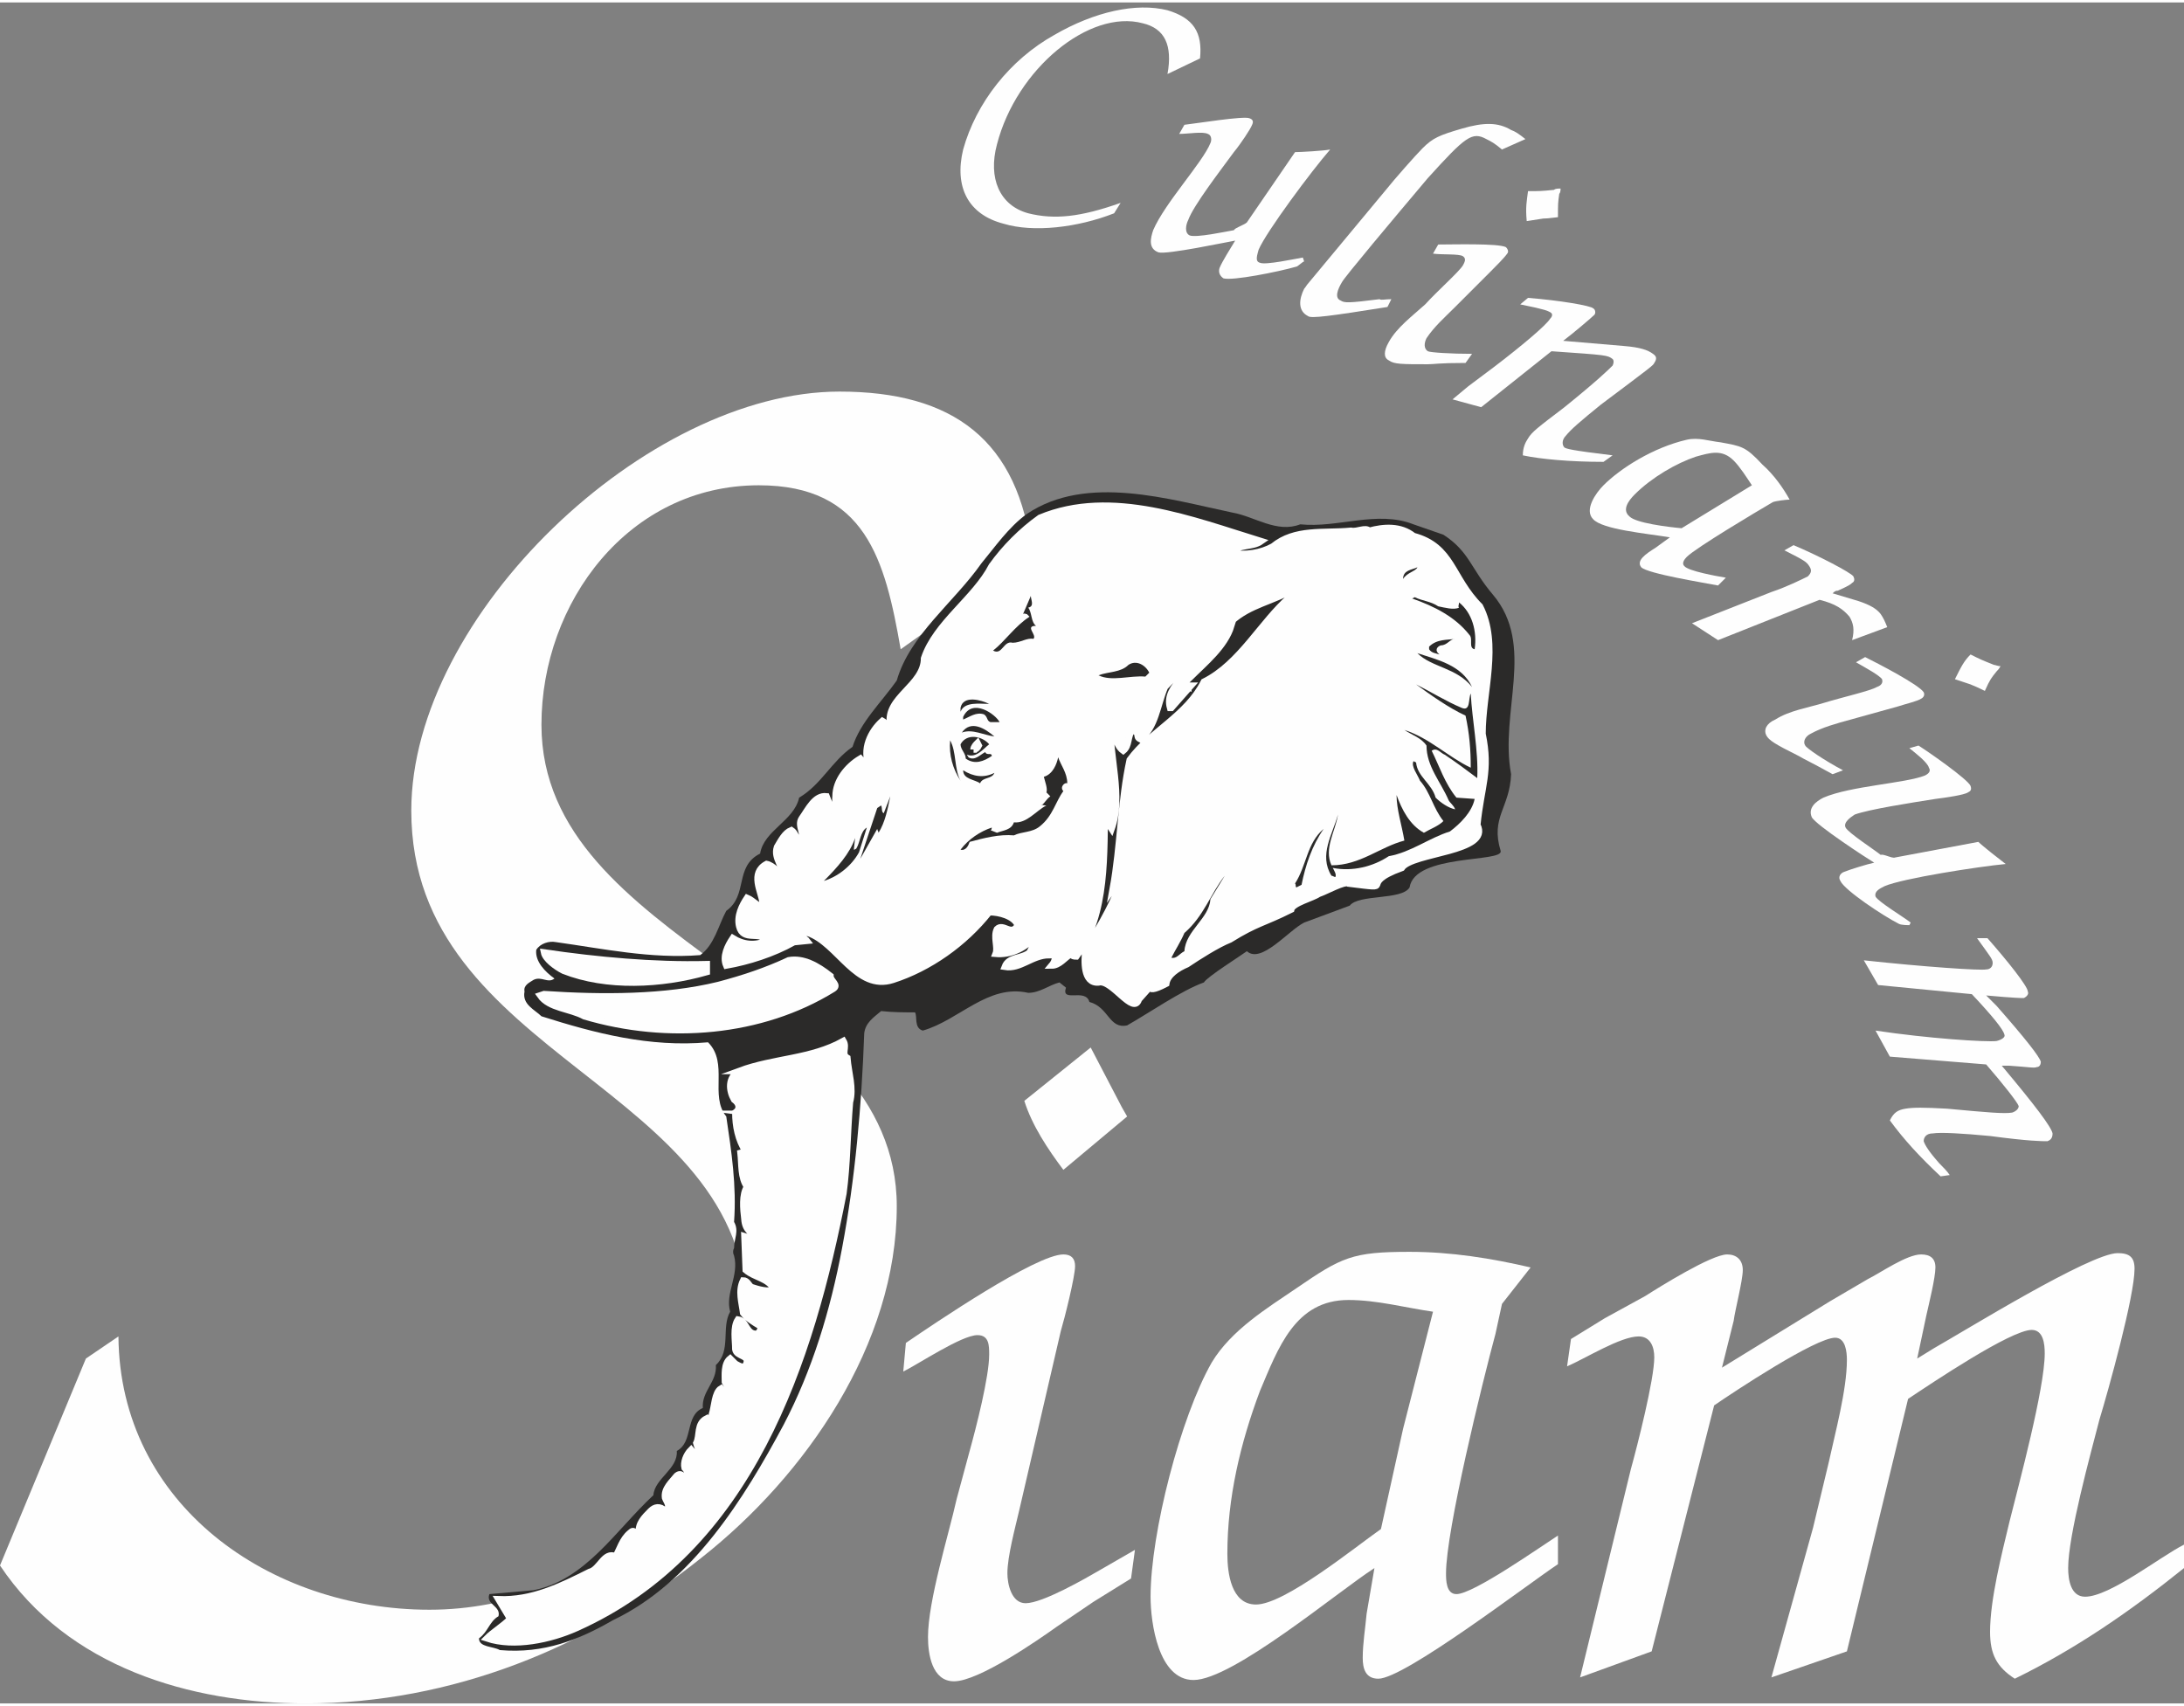 <?xml version="1.0" encoding="UTF-8"?> <!-- Creator: CorelDRAW 2019 (64-Bit) --> <svg xmlns="http://www.w3.org/2000/svg" xmlns:xlink="http://www.w3.org/1999/xlink" xml:space="preserve" width="297px" height="232px" style="shape-rendering:geometricPrecision; text-rendering:geometricPrecision; image-rendering:optimizeQuality; fill-rule:evenodd; clip-rule:evenodd" viewBox="0 0 16.78 13.07"><rect x="0" y="0" width="16.78" height="13.07" fill="#808080" stroke="none"/> <defs> <style type="text/css"> <![CDATA[ .str0 {stroke:#FEFEFE;stroke-width:0.05;stroke-miterlimit:22.926} .fil2 {fill:#FEFEFE} .fil0 {fill:#FEFEFE} .fil3 {fill:#2B2A29} .fil1 {fill:#2B2A29} .fil4 {fill:#FEFEFE;fill-rule:nonzero} ]]> </style> </defs> <g id="Ebene_x0020_1">  <g id="_2020450030352"> <path class="fil0" d="M7.93 4.25c-0.1,-0.89 -0.61,-1.26 -1.48,-1.26 -1.48,0 -3.29,1.72 -3.29,3.22 0,1.92 2.58,2.1 2.58,3.88 0,1.29 -1.2,2.26 -2.44,2.26 -1.23,0 -2.38,-0.81 -2.39,-2.1l-0.25 0.17 -0.66 1.59c0.52,0.78 1.46,1.06 2.35,1.06 1.12,0 2.18,-0.43 3.04,-1.12 0.8,-0.63 1.5,-1.64 1.5,-2.7 0,-1.69 -2.73,-2.01 -2.73,-3.7 0,-0.94 0.67,-1.84 1.67,-1.84 0.82,0 0.97,0.57 1.09,1.26l1.01 -0.72z"></path> <path class="fil1" d="M11.09 4.09c0.2,0.13 0.21,0.26 0.38,0.46 0.33,0.39 0.05,0.9 0.14,1.38 -0.01,0.26 -0.16,0.33 -0.08,0.59 0.02,0.09 -0.66,0.02 -0.7,0.28 -0.06,0.1 -0.39,0.05 -0.46,0.14l-0.35 0.13c-0.12,0.06 -0.33,0.32 -0.44,0.22 -0.04,0.03 -0.31,0.2 -0.33,0.24 -0.17,0.06 -0.43,0.24 -0.59,0.33 -0.14,0.03 -0.14,-0.14 -0.29,-0.18 -0.03,-0.11 -0.22,0.01 -0.18,-0.11l-0.05 -0.04c-0.08,0.02 -0.15,0.08 -0.24,0.08 -0.31,-0.07 -0.53,0.21 -0.81,0.29 -0.07,-0.02 -0.04,-0.11 -0.06,-0.14 -0.08,0 -0.17,0 -0.26,-0.01 -0.06,0.05 -0.12,0.09 -0.13,0.17 -0.02,0.56 -0.07,1.12 -0.17,1.65 -0.09,0.48 -0.23,0.94 -0.45,1.36 -0.3,0.56 -0.7,1.21 -1.31,1.5 -0.26,0.15 -0.53,0.26 -0.87,0.23 -0.05,-0.03 -0.16,-0.02 -0.16,-0.09 0.07,-0.05 0.08,-0.13 0.15,-0.17 0.02,-0.08 -0.1,-0.09 -0.07,-0.17l0.34 -0.03c0.4,-0.08 0.63,-0.46 0.92,-0.73 0.01,-0.13 0.19,-0.2 0.18,-0.34 0.13,-0.07 0.06,-0.27 0.2,-0.33 -0.01,-0.13 0.11,-0.2 0.1,-0.33 0.12,-0.11 0.04,-0.29 0.11,-0.41 -0.04,-0.14 0.07,-0.28 0.03,-0.43 -0.01,-0.02 -0.01,-0.04 0,-0.06 0,-0.07 0.04,-0.13 0,-0.2 0.02,-0.28 -0.02,-0.54 -0.06,-0.81 -0.13,-0.16 0.02,-0.41 -0.14,-0.57 -0.45,0.04 -0.87,-0.07 -1.28,-0.2 -0.05,-0.05 -0.15,-0.09 -0.13,-0.19 -0.01,-0.05 0.04,-0.07 0.07,-0.09 0.06,-0.03 0.11,0.03 0.16,-0.01 -0.07,-0.05 -0.15,-0.13 -0.14,-0.22 0.03,-0.05 0.1,-0.07 0.15,-0.06 0.36,0.05 0.73,0.13 1.11,0.1 0.11,-0.08 0.14,-0.23 0.2,-0.34 0.17,-0.12 0.06,-0.34 0.26,-0.44 0.03,-0.18 0.26,-0.25 0.3,-0.43 0.17,-0.1 0.25,-0.28 0.41,-0.39 0.06,-0.19 0.22,-0.34 0.34,-0.51 0.1,-0.35 0.44,-0.6 0.65,-0.9 0.1,-0.12 0.21,-0.28 0.35,-0.38 0.46,-0.31 1.1,-0.11 1.58,-0.01 0.17,0.03 0.34,0.16 0.52,0.09 0.29,0.03 0.59,-0.11 0.87,0l0.23 0.08z"></path> <path class="fil0" d="M8.72 11.89l-0.26 0.15c-0.12,0.07 -0.45,0.26 -0.58,0.26 -0.11,0 -0.14,-0.15 -0.14,-0.23 0,-0.13 0.06,-0.35 0.09,-0.48l0.32 -1.38c0.03,-0.1 0.11,-0.42 0.11,-0.5 0,-0.06 -0.03,-0.09 -0.09,-0.09 -0.21,0 -0.99,0.53 -1.21,0.68l-0.02 0.22c0.12,-0.06 0.45,-0.28 0.57,-0.28 0.09,0 0.09,0.08 0.09,0.15 0,0.17 -0.1,0.56 -0.15,0.74l-0.1 0.37c-0.06,0.27 -0.22,0.78 -0.22,1.06 0,0.13 0.03,0.34 0.2,0.34 0.19,0 0.65,-0.32 0.79,-0.42l0.28 -0.19 0.29 -0.18 0.03 -0.22zm-0.85 -3.45c0.06,0.19 0.18,0.37 0.3,0.53l0.49 -0.41 -0.04 -0.07 -0.24 -0.46 -0.51 0.41z"></path> <path class="fil0" d="M10.61 11.73c-0.2,0.14 -0.74,0.58 -0.96,0.58 -0.19,0 -0.22,-0.24 -0.22,-0.39 0,-0.43 0.1,-0.85 0.25,-1.25 0.14,-0.33 0.27,-0.7 0.68,-0.7 0.22,0 0.44,0.06 0.65,0.09l-0.23 0.9 -0.17 0.77zm0.93 -1.73l0.22 -0.28c-0.3,-0.07 -0.61,-0.12 -0.93,-0.12 -0.44,0 -0.52,0.04 -0.87,0.28 -0.22,0.15 -0.5,0.32 -0.65,0.57 -0.24,0.42 -0.47,1.31 -0.47,1.8 0,0.2 0.06,0.64 0.33,0.64 0.3,0 1.11,-0.68 1.39,-0.86l-0.06 0.35c-0.01,0.11 -0.03,0.23 -0.03,0.34 0,0.08 0.02,0.16 0.12,0.16 0.2,0 1.14,-0.72 1.38,-0.88l0 -0.22c-0.14,0.09 -0.65,0.45 -0.78,0.45 -0.08,0 -0.08,-0.11 -0.08,-0.16 0,-0.33 0.28,-1.47 0.38,-1.84l0.05 -0.23z"></path> <path class="fil0" d="M12.14 12.87l0.55 -0.2 0.48 -1.89c0.16,-0.11 0.78,-0.52 0.93,-0.52 0.08,0 0.09,0.11 0.09,0.17 0,0.23 -0.09,0.56 -0.14,0.79l-0.12 0.5 -0.32 1.15 0.58 -0.2 0.47 -1.94c0.18,-0.12 0.79,-0.53 0.95,-0.53 0.09,0 0.1,0.11 0.1,0.18 0,0.27 -0.2,1.01 -0.27,1.29 -0.06,0.25 -0.15,0.6 -0.15,0.85 0,0.17 0.05,0.27 0.19,0.36 0.47,-0.23 0.89,-0.52 1.3,-0.85l0 -0.18c-0.18,0.09 -0.57,0.4 -0.76,0.4 -0.11,0 -0.13,-0.13 -0.13,-0.22 0,-0.25 0.17,-0.87 0.24,-1.14 0.07,-0.23 0.27,-0.95 0.27,-1.16 0,-0.09 -0.04,-0.12 -0.13,-0.12 -0.21,0 -1.18,0.6 -1.41,0.73l-0.13 0.08 0.07 -0.33c0.02,-0.09 0.07,-0.29 0.07,-0.37 0,-0.07 -0.04,-0.1 -0.11,-0.1 -0.11,0 -0.31,0.14 -0.41,0.19l-0.29 0.17 -0.83 0.51 0.09 -0.36c0.01,-0.08 0.07,-0.31 0.07,-0.39 0,-0.08 -0.05,-0.12 -0.12,-0.12 -0.12,0 -0.52,0.25 -0.63,0.32l-0.31 0.17 -0.26 0.16 -0.03 0.21c0.14,-0.06 0.41,-0.23 0.55,-0.23 0.09,0 0.12,0.08 0.12,0.16 0,0.17 -0.13,0.68 -0.18,0.86l-0.39 1.6z"></path> <path class="fil2 str0" d="M7.62 4.33c-0.13,0.25 -0.43,0.44 -0.52,0.71 0,0.21 -0.3,0.3 -0.26,0.51 -0.03,0.02 -0.04,-0.02 -0.06,-0.03 -0.09,0.08 -0.16,0.22 -0.1,0.35l-0.02 0 -0.05 -0.06c-0.1,0.06 -0.19,0.17 -0.19,0.29 -0.01,0.09 0.04,0.15 0.1,0.22l-0.01 0.01c-0.08,-0.05 -0.13,-0.15 -0.16,-0.23 -0.09,-0.01 -0.14,0.1 -0.19,0.17 -0.04,0.06 0.04,0.13 -0.02,0.17 -0.03,-0.03 -0.03,-0.06 -0.06,-0.08 -0.05,0.02 -0.08,0.08 -0.11,0.13 -0.03,0.09 0.06,0.16 0.05,0.24 -0.03,-0.04 -0.08,-0.1 -0.13,-0.11 -0.13,0.07 -0.04,0.21 -0.03,0.3 0.01,0.01 0.03,0.02 0.02,0.03 -0.05,0.01 -0.09,-0.05 -0.14,-0.07 -0.04,0.06 -0.08,0.14 -0.06,0.22 0.03,0.12 0.16,0.03 0.21,0.11 -0.09,0.04 -0.18,0.03 -0.26,-0.02 -0.04,0.06 -0.08,0.14 -0.05,0.21 0.17,-0.03 0.36,-0.09 0.52,-0.18l0.1 -0.01c-0.03,-0.04 -0.09,0 -0.12,-0.04 0.02,-0.04 0.09,-0.02 0.13,-0.02 0.23,0.08 0.37,0.45 0.65,0.36 0.28,-0.09 0.55,-0.28 0.74,-0.52 0.08,0 0.19,0.03 0.22,0.1 -0.05,0.09 -0.11,-0.02 -0.16,0.03 -0.03,0.06 0.01,0.14 -0.01,0.19 0.11,0.01 0.22,-0.04 0.29,-0.12 0.02,0.03 -0.01,0.07 -0.03,0.11 -0.06,0.05 -0.16,0.03 -0.19,0.11 0.12,0.02 0.21,-0.09 0.34,-0.09 0.01,-0.06 0.01,-0.11 0.03,-0.15 0,0.06 0.05,0.16 -0.01,0.23 0.06,0 0.1,-0.06 0.15,-0.09 0.01,0.02 0.02,0.02 0.04,0.02 0.24,-0.33 0.21,-0.79 0.22,-1.19 0.03,0.07 0.01,0.15 0.05,0.21 0.09,-0.25 -0.02,-0.56 -0.01,-0.83 0.04,0.07 0.03,0.18 0.1,0.23 0.05,-0.04 0.03,-0.11 0.07,-0.16 0.02,0 0.03,0.02 0.04,0.03 0,0.02 0,0.03 0.02,0.04 0.12,-0.09 0.13,-0.26 0.19,-0.4l0.26 -0.27c-0.02,0.16 -0.27,0.25 -0.22,0.43l0.01 0 0.15 -0.17c-0.01,0 -0.02,0 -0.02,0.01 -0.05,-0.02 -0.01,-0.05 0.01,-0.07 0.12,-0.12 0.27,-0.24 0.32,-0.4 -0.01,0.01 -0.02,0.03 -0.04,0.03l-0.01 -0.01c0.13,-0.16 0.31,-0.19 0.47,-0.27l0.03 0.03c-0.22,0.19 -0.38,0.51 -0.66,0.65 -0.13,0.26 -0.41,0.38 -0.57,0.6 -0.07,0.32 -0.07,0.66 -0.13,0.99l0.09 -0.13c-0.06,0.2 -0.18,0.41 -0.3,0.6 -0.01,0.08 -0.02,0.26 0.1,0.25 0.1,-0.03 0.27,0.26 0.31,0.13 0.16,-0.18 0,-0.01 0.21,-0.12 0.01,-0.07 0.09,-0.12 0.16,-0.15 0.09,-0.06 0.23,-0.15 0.33,-0.19 0.21,-0.13 0.25,-0.12 0.47,-0.23 0.01,-0.05 0.17,-0.09 0.21,-0.12 0.06,-0.02 0.2,-0.1 0.23,-0.08 0.4,0.05 0.05,0.01 0.41,-0.12 0.08,-0.12 0.69,-0.12 0.58,-0.33 0.03,-0.3 0.1,-0.41 0.04,-0.7 0,-0.32 0.13,-0.69 -0.02,-0.98 -0.22,-0.22 -0.21,-0.46 -0.51,-0.54 -0.1,-0.08 -0.23,-0.07 -0.34,-0.04 -0.03,-0.03 -0.09,0.01 -0.14,0 -0.21,0.02 -0.43,-0.02 -0.6,0.12 -0.09,0.05 -0.21,0.07 -0.32,0.05 0.05,-0.07 0.16,-0.04 0.23,-0.09 -0.52,-0.16 -1.15,-0.41 -1.7,-0.18 -0.14,0.1 -0.27,0.23 -0.37,0.37z"></path> <path class="fil1" d="M7.86 4.7c0.01,-0.01 0.02,0 0.03,0l0.02 0.02c-0.11,0.07 -0.19,0.19 -0.28,0.26 0.07,0.04 0.08,-0.08 0.15,-0.06 0.06,0 0.11,-0.04 0.16,-0.03 0.03,-0.03 -0.07,-0.1 0.02,-0.1 -0.04,-0.03 -0.03,-0.1 -0.06,-0.14 0.05,-0.01 0.02,-0.06 0.02,-0.09l-0.06 0.14z"></path> <path class="fil1" d="M8.44 5.17c0.1,0.05 0.24,0 0.36,0.01l0.03 -0.03c-0.03,-0.06 -0.1,-0.1 -0.16,-0.06 -0.06,0.06 -0.15,0.05 -0.23,0.08z"></path> <path class="fil1" d="M7.38 5.42l0 0.03c0.03,-0.08 0.15,-0.06 0.22,-0.06 -0.06,-0.03 -0.2,-0.07 -0.22,0.03z"></path> <path class="fil1" d="M7.4 5.49l0 0.02c0.05,-0.02 0.1,-0.06 0.16,-0.04 0.03,0.02 0.02,0.05 0.05,0.06l0.07 0c-0.03,-0.06 -0.21,-0.19 -0.28,-0.04z"></path> <path class="fil1" d="M7.39 5.61c0.08,-0.03 0.17,0.02 0.25,0.03 -0.07,-0.06 -0.18,-0.13 -0.25,-0.03z"></path> <path class="fil1" d="M7.38 5.7c0,0.04 0.04,0.07 0.04,0.11 0.07,0.05 0.14,0.02 0.2,-0.02 0,-0.03 -0.04,0 -0.05,-0.03 -0.04,0.02 -0.08,0.07 -0.13,0.04 0,-0.01 -0.01,-0.01 -0.01,-0.02 0.07,0.03 0.13,-0.05 0.17,-0.08 -0.05,-0.06 -0.17,-0.09 -0.22,0z"></path> <path class="fil1" d="M7.38 5.98c-0.05,-0.09 -0.03,-0.22 -0.08,-0.31 -0.01,0.11 0.02,0.22 0.08,0.31z"></path> <path class="fil1 str0" d="M7.48 5.74c0.02,0 0.03,-0.01 0.04,-0.03l-0.01 -0.02c-0.01,0.01 -0.03,0.03 -0.03,0.05z"></path> <path class="fil1" d="M8.02 5.95c0.01,0.04 0.03,0.09 0.02,0.12l0.03 0.03c-0.03,0.02 -0.04,0.05 -0.07,0.07 0,-0.01 0.02,0 0.03,0l0.01 0c-0.08,0.04 -0.15,0.14 -0.25,0.13 -0.02,0.06 -0.08,0.06 -0.13,0.08l-0.05 -0.02c0.01,0 0.01,-0.02 0.01,-0.02 -0.09,0.03 -0.18,0.09 -0.24,0.17 0.04,0.01 0.06,-0.03 0.07,-0.06 0.11,-0.03 0.23,-0.06 0.34,-0.05 0.06,-0.03 0.14,-0.02 0.2,-0.07 0.1,-0.08 0.12,-0.19 0.18,-0.27 -0.03,-0.03 0.01,-0.07 0.03,-0.06 0,-0.08 -0.05,-0.14 -0.07,-0.2 -0.01,0.05 -0.04,0.13 -0.11,0.15z"></path> <path class="fil1" d="M7.4 5.9c0,0.07 0.09,0.07 0.13,0.1 0.02,-0.05 0.09,-0.03 0.11,-0.08 -0.08,0.04 -0.16,0.03 -0.24,-0.02z"></path> <path class="fil1" d="M6.79 6.23c-0.02,-0.01 -0.01,-0.04 -0.02,-0.06l-0.03 0.02 -0.13 0.39 0.13 -0.23c0,0.01 0.01,0.02 0.01,0.03 0.05,-0.08 0.07,-0.18 0.09,-0.28l-0.05 0.13z"></path> <path class="fil1" d="M6.58 6.5c0,0 -0.01,0.01 -0.02,0.01l0.01 -0.09c-0.04,0.12 -0.14,0.23 -0.24,0.33 0.1,-0.03 0.21,-0.11 0.27,-0.22l0.06 -0.19c-0.05,0.03 -0.05,0.11 -0.08,0.16z"></path> <path class="fil2 str0" d="M4.18 7.3c0.01,0.05 0.09,0.11 0.15,0.14 0.33,0.13 0.75,0.11 1.1,0.01l0 -0.06c-0.41,0.01 -0.84,-0.03 -1.25,-0.09z"></path> <path class="fil2 str0" d="M5.52 7.55c-0.41,0.1 -0.89,0.1 -1.34,0.07l-0.03 0.01c0.07,0.1 0.23,0.1 0.34,0.16 0.64,0.19 1.36,0.13 1.91,-0.21 0.05,-0.03 -0.02,-0.06 -0.02,-0.1 -0.1,-0.08 -0.21,-0.14 -0.32,-0.12 -0.17,0.08 -0.35,0.14 -0.54,0.19z"></path> <path class="fil3" d="M5.71 8.52c0.08,0.07 0.2,0.06 0.31,0.09l0.03 -0.04c-0.08,-0.09 -0.22,-0.07 -0.34,-0.05z"></path> <polygon class="fil2 str0" points="5.96,8.56 5.9,8.54 5.81,8.54 "></polygon> <path class="fil3" d="M5.75 8.84c0.07,0.05 0.17,0.03 0.24,0.02 -0.07,-0.03 -0.16,-0.05 -0.24,-0.02z"></path> <path class="fil3" d="M5.74 9.14c0.08,0.08 0.21,0.14 0.34,0.12 -0.09,-0.07 -0.23,-0.09 -0.34,-0.12z"></path> <path class="fil1" d="M10.78 4.43c0.03,-0.05 0.1,-0.06 0.11,-0.09 -0.04,0.02 -0.11,0.02 -0.11,0.09z"></path> <path class="fil1" d="M10.85 4.58c0.17,0.06 0.33,0.14 0.44,0.28 0.03,0.03 -0.01,0.1 0.04,0.11 0.02,-0.14 -0.02,-0.28 -0.12,-0.36 0,0.02 -0.01,0.03 0,0.04 -0.04,0.02 -0.11,0 -0.16,-0.01 -0.06,-0.04 -0.12,-0.04 -0.18,-0.07l-0.02 0.01z"></path> <path class="fil1" d="M10.98 4.97c0.02,0.03 0.05,0.03 0.08,0.04 -0.04,-0.03 -0.02,-0.06 0.01,-0.07 0.05,0 0.07,-0.05 0.11,-0.05 -0.06,0.01 -0.14,0 -0.2,0.06l0 0.02z"></path> <path class="fil1" d="M10.89 5c0.11,0.11 0.3,0.11 0.42,0.26 -0.08,-0.17 -0.27,-0.21 -0.42,-0.26z"></path> <path class="fil1" d="M11.26 5.48c0.03,0.14 0.04,0.26 0.04,0.4 -0.17,-0.08 -0.32,-0.23 -0.51,-0.29 0.06,0.04 0.13,0.06 0.17,0.12 0,0.16 0.11,0.28 0.17,0.42 0.01,0.02 0.04,0.04 0.05,0.07 -0.05,-0.01 -0.11,-0.05 -0.15,-0.09 -0.03,-0.11 -0.14,-0.16 -0.15,-0.27l-0.02 -0.01c-0.02,0.04 0.03,0.1 0.05,0.15 0.08,0.09 0.1,0.21 0.18,0.31 -0.04,0.04 -0.1,0.06 -0.15,0.09 -0.11,-0.06 -0.17,-0.18 -0.21,-0.29 0,0.11 0.04,0.23 0.06,0.35 -0.19,0.05 -0.34,0.19 -0.56,0.19 -0.06,-0.13 0.03,-0.26 0.05,-0.39 -0.04,0.15 -0.15,0.31 -0.05,0.47 0.01,0 0.02,0.01 0.03,0.01 0.01,-0.02 -0.01,-0.05 -0.02,-0.07 0.15,0.03 0.31,-0.01 0.43,-0.09 0.17,-0.03 0.31,-0.14 0.47,-0.19 0.08,-0.06 0.17,-0.15 0.19,-0.25l-0.14 -0.01c-0.09,-0.11 -0.13,-0.24 -0.19,-0.36 0.04,-0.03 0.07,0.02 0.1,0.03 0.09,0.06 0.17,0.12 0.25,0.18 0.01,-0.21 -0.04,-0.45 -0.05,-0.65 -0.02,0.04 0,0.14 -0.07,0.11 -0.12,-0.05 -0.23,-0.12 -0.35,-0.18 0.11,0.08 0.25,0.18 0.38,0.24z"></path> <path class="fil1" d="M9.95 6.77c0.01,0.01 0,0.02 0.01,0.03l0.04 -0.02c0.03,-0.15 0.08,-0.3 0.17,-0.43 -0.13,0.11 -0.13,0.28 -0.22,0.42z"></path> <path class="fil1" d="M9.1 7.15c-0.03,0.07 -0.07,0.13 -0.1,0.19 0.04,0.01 0.06,-0.03 0.1,-0.05 0.01,-0.16 0.19,-0.25 0.2,-0.4l0.11 -0.18c-0.11,0.14 -0.16,0.31 -0.31,0.44z"></path> <path class="fil2 str0" d="M5.68 8.21c-0.09,0.05 -0.08,0.15 -0.04,0.22 0.04,0.03 0.05,0.07 0.01,0.1 0,0.1 0.02,0.21 0.08,0.3l-0.04 0.01c0.01,0.09 0,0.19 0.05,0.26 -0.04,0.06 -0.03,0.17 -0.02,0.25 0.01,0.16 0.19,0.13 0.28,0.24 -0.1,0.01 -0.18,-0.08 -0.28,-0.11l0.01 0.26c0.07,0.06 0.17,0.06 0.22,0.15 -0.05,0.02 -0.12,0 -0.18,-0.02 -0.02,-0.02 -0.03,-0.05 -0.06,-0.05 -0.04,0.08 -0.01,0.17 0,0.25 0.03,0.04 0.08,0.07 0.13,0.1 0.01,0.02 0,0.04 -0.02,0.06 -0.09,0.01 -0.08,-0.1 -0.15,-0.11 -0.04,0.06 -0.02,0.16 -0.02,0.23 0.01,0.06 0.12,0.04 0.08,0.12 -0.02,0.03 -0.06,0 -0.08,-0.01l-0.04 -0.04c-0.05,0.04 -0.04,0.13 -0.04,0.18 0.02,0.04 0.06,0.09 0.03,0.13l-0.06 -0.08c-0.05,0.03 -0.05,0.14 -0.07,0.2 -0.01,0.05 0.04,0.08 0.02,0.12 -0.03,-0.02 -0.04,-0.06 -0.06,-0.09 -0.08,0.04 -0.05,0.13 -0.08,0.19 0.01,0.04 0.04,0.08 0.02,0.12l-0.06 -0.07c-0.04,0.04 -0.06,0.1 -0.05,0.14 0.02,0.02 0.03,0.05 0.03,0.08 -0.04,0.03 -0.04,-0.06 -0.09,-0.02 -0.04,0.05 -0.1,0.1 -0.09,0.17 0.01,0.03 0.05,0.07 0,0.1 -0.04,-0.04 -0.08,-0.03 -0.11,0 -0.05,0.05 -0.1,0.1 -0.09,0.17 -0.04,0.02 -0.03,-0.04 -0.07,0 -0.06,0.05 -0.08,0.13 -0.11,0.18 -0.09,-0.04 -0.12,0.1 -0.2,0.12 -0.22,0.11 -0.44,0.22 -0.7,0.21l0.09 0.15c-0.06,0.06 -0.13,0.1 -0.18,0.15 0.21,0.07 0.49,0.01 0.69,-0.08 1.34,-0.6 1.8,-2.05 2.05,-3.34 0.03,-0.22 0.03,-0.46 0.05,-0.7 0.03,-0.11 -0.01,-0.22 -0.02,-0.34 -0.05,-0.03 0,-0.08 -0.03,-0.13 -0.25,0.14 -0.53,0.13 -0.8,0.23z"></path> <path class="fil4" d="M8.56 1.62l0.05 -0.08c-0.31,0.11 -0.51,0.13 -0.71,0.08 -0.22,-0.06 -0.31,-0.27 -0.24,-0.53 0.15,-0.58 0.71,-1.04 1.12,-0.93 0.17,0.04 0.23,0.17 0.19,0.39l0.25 -0.12c0.02,-0.2 -0.05,-0.31 -0.25,-0.37 -0.24,-0.06 -0.56,0.01 -0.87,0.19 -0.34,0.19 -0.6,0.52 -0.7,0.88 -0.07,0.29 0.04,0.5 0.31,0.57 0.23,0.07 0.57,0.03 0.85,-0.08z"></path> <path id="1" class="fil4" d="M10.02 1.99l-0.01 -0.03c-0.06,0.01 -0.29,0.06 -0.33,0.04 -0.04,-0.01 -0.02,-0.06 -0.01,-0.1 0.06,-0.14 0.41,-0.61 0.55,-0.77 -0.05,0.01 -0.23,0.02 -0.27,0.02l-0.37 0.54c-0.02,0.02 -0.09,0.04 -0.1,0.06 -0.06,0.01 -0.29,0.06 -0.34,0.04 -0.04,-0.02 -0.03,-0.08 -0.01,-0.12 0.04,-0.11 0.24,-0.37 0.35,-0.52 0.05,-0.06 0.13,-0.18 0.14,-0.21 0.01,-0.02 0.01,-0.04 -0.02,-0.05 -0.04,-0.02 -0.41,0.04 -0.5,0.05l-0.04 0.07c0.07,0 0.18,-0.02 0.22,0 0.03,0.01 0.03,0.05 0.02,0.07 -0.06,0.15 -0.35,0.46 -0.44,0.67 -0.02,0.06 -0.04,0.14 0.04,0.17 0.06,0.02 0.53,-0.08 0.59,-0.09 -0.03,0.05 -0.1,0.16 -0.12,0.21 -0.01,0.03 0,0.06 0.03,0.08 0.07,0.02 0.42,-0.05 0.56,-0.09 0.01,0 0.05,-0.04 0.06,-0.04z"></path> <path id="2" class="fil4" d="M10.66 2.34l0.03 -0.06c-0.05,0 -0.08,0.01 -0.09,0 -0.24,0.03 -0.27,0.03 -0.3,0.01 -0.05,-0.02 -0.02,-0.09 0.01,-0.14 0.02,-0.04 0.39,-0.48 0.66,-0.8 0.29,-0.32 0.34,-0.36 0.45,-0.3 0.04,0.02 0.06,0.03 0.12,0.08l0.18 -0.08c-0.05,-0.04 -0.08,-0.06 -0.11,-0.07 -0.1,-0.06 -0.21,-0.06 -0.38,-0.01 -0.17,0.05 -0.22,0.07 -0.3,0.15 -0.05,0.05 -0.21,0.23 -0.29,0.33l-0.59 0.71c-0.01,0.01 -0.02,0.03 -0.03,0.04 -0.04,0.08 -0.05,0.17 0.03,0.21 0.02,0.02 0.17,0 0.61,-0.07z"></path> <path id="3" class="fil4" d="M11.26 2.77l0.05 -0.07c-0.16,0 -0.32,-0.01 -0.34,-0.02 -0.03,-0.02 -0.03,-0.06 -0.01,-0.1 0.06,-0.09 0.14,-0.16 0.22,-0.24l0.27 -0.27c0.04,-0.04 0.11,-0.11 0.13,-0.14 0.01,-0.01 0.01,-0.03 -0.01,-0.05 -0.06,-0.03 -0.41,-0.02 -0.52,-0.02l-0.04 0.07c0.07,0.01 0.2,0 0.23,0.02 0.03,0.02 0.01,0.05 0,0.07 -0.03,0.05 -0.2,0.2 -0.29,0.3 -0.1,0.09 -0.22,0.18 -0.28,0.29 -0.04,0.07 -0.04,0.12 0,0.14 0.04,0.03 0.1,0.03 0.3,0.03 0.05,0 0.08,-0.01 0.29,-0.01zm0.71 -1.12c0,-0.1 0,-0.11 0.01,-0.18 0.01,-0.01 0.01,-0.03 0.01,-0.04 -0.02,0 -0.04,0 -0.05,0.01 -0.1,0.01 -0.11,0.01 -0.2,0.01 -0.01,0.08 -0.02,0.12 -0.01,0.23l0.13 -0.02c0.02,0 0.03,0 0.11,-0.01z"></path> <path id="4" class="fil4" d="M12.39 3.48c-0.33,-0.04 -0.35,-0.05 -0.37,-0.06 -0.02,-0.02 -0.02,-0.06 0.01,-0.09 0.04,-0.05 0.11,-0.11 0.27,-0.24 0.4,-0.3 0.4,-0.3 0.41,-0.32 0.02,-0.03 0.02,-0.05 -0.01,-0.07 -0.04,-0.03 -0.1,-0.05 -0.22,-0.06l-0.47 -0.04c0.08,-0.06 0.22,-0.18 0.24,-0.2 0.01,-0.01 0.01,-0.04 -0.01,-0.05 -0.02,-0.02 -0.25,-0.06 -0.5,-0.08l-0.06 0.05c0.2,0.04 0.21,0.05 0.23,0.06 0.02,0.01 0.02,0.03 0,0.05 -0.03,0.05 -0.22,0.21 -0.43,0.37l-0.2 0.15 -0.12 0.1 0.22 0.06 0.54 -0.43c0.43,0.03 0.43,0.03 0.47,0.06 0.01,0.01 0.01,0.03 0,0.05 -0.03,0.03 -0.11,0.11 -0.37,0.32 -0.21,0.16 -0.25,0.19 -0.28,0.24 -0.02,0.03 -0.04,0.07 -0.04,0.13 0.14,0.03 0.37,0.05 0.62,0.05l0.07 -0.05z"></path> <path id="5" class="fil4" d="M13.2 4.48l0.06 -0.06c-0.06,-0.01 -0.29,-0.05 -0.32,-0.09 -0.02,-0.02 0,-0.05 0.02,-0.07 0.07,-0.07 0.54,-0.35 0.66,-0.42 0.02,-0.01 0.11,-0.02 0.13,-0.02 -0.05,-0.09 -0.12,-0.19 -0.21,-0.27 -0.13,-0.14 -0.16,-0.14 -0.32,-0.17 -0.09,-0.01 -0.17,-0.04 -0.26,-0.02 -0.26,0.06 -0.51,0.22 -0.64,0.35 -0.06,0.06 -0.15,0.19 -0.08,0.26 0.07,0.08 0.41,0.11 0.59,0.14l-0.11 0.08c-0.08,0.05 -0.15,0.1 -0.11,0.15 0.05,0.05 0.49,0.12 0.59,0.14zm-0.28 -0.44c-0.11,-0.01 -0.35,-0.04 -0.4,-0.09 -0.06,-0.05 -0.01,-0.12 0.04,-0.17 0.13,-0.13 0.32,-0.24 0.47,-0.29 0.11,-0.03 0.2,-0.06 0.29,0.03 0.05,0.05 0.1,0.13 0.14,0.19l-0.54 0.33z"></path> <path id="6" class="fil4" d="M14.5 4.8c-0.02,-0.05 -0.03,-0.07 -0.05,-0.1 -0.03,-0.04 -0.08,-0.07 -0.17,-0.1l-0.2 -0.06c0.02,-0.02 0.03,-0.02 0.04,-0.02 0.09,-0.04 0.1,-0.05 0.11,-0.06 0.02,-0.01 0.02,-0.03 0.01,-0.05 -0.02,-0.03 -0.27,-0.16 -0.46,-0.24l-0.07 0.04c0.16,0.08 0.17,0.09 0.19,0.12 0.02,0.03 0.02,0.05 -0.01,0.08 -0.04,0.02 -0.16,0.08 -0.28,0.12l-0.61 0.24 0.2 0.13 0.78 -0.31c0.12,0.03 0.18,0.07 0.23,0.13 0.03,0.05 0.04,0.1 0.02,0.18l0.27 -0.1z"></path> <path id="7" class="fil4" d="M14.08 5.93l0.08 -0.03c-0.15,-0.08 -0.28,-0.17 -0.29,-0.19 -0.02,-0.03 0,-0.07 0.04,-0.09 0.09,-0.05 0.2,-0.08 0.31,-0.11l0.36 -0.1c0.06,-0.02 0.15,-0.04 0.18,-0.06 0.02,-0.01 0.03,-0.03 0.02,-0.05 -0.04,-0.06 -0.35,-0.22 -0.45,-0.27l-0.07 0.04c0.07,0.04 0.18,0.1 0.2,0.13 0.01,0.03 -0.01,0.05 -0.04,0.06 -0.05,0.03 -0.27,0.08 -0.4,0.12 -0.13,0.04 -0.27,0.06 -0.38,0.13 -0.07,0.03 -0.09,0.08 -0.07,0.12 0.02,0.04 0.07,0.07 0.25,0.16 0.05,0.03 0.08,0.04 0.26,0.14zm1.17 -0.64c0.04,-0.09 0.05,-0.1 0.09,-0.15 0.01,-0.01 0.02,-0.02 0.03,-0.04 -0.02,0 -0.04,-0.01 -0.05,-0.01 -0.1,-0.04 -0.1,-0.04 -0.18,-0.08 -0.05,0.05 -0.07,0.09 -0.12,0.19l0.12 0.04c0.02,0.01 0.03,0.01 0.11,0.05z"></path> <path id="8" class="fil4" d="M14.67 7.09l0.01 -0.02c-0.05,-0.04 -0.25,-0.16 -0.27,-0.2 -0.01,-0.04 0.03,-0.06 0.07,-0.08 0.14,-0.06 0.72,-0.15 0.93,-0.17 -0.04,-0.03 -0.18,-0.14 -0.21,-0.17l-0.64 0.12c-0.02,0.01 -0.09,-0.03 -0.11,-0.02 -0.05,-0.04 -0.25,-0.17 -0.27,-0.21 -0.02,-0.04 0.04,-0.08 0.07,-0.1 0.11,-0.04 0.43,-0.09 0.62,-0.12 0.08,-0.01 0.22,-0.03 0.25,-0.05 0.02,-0.01 0.03,-0.02 0.02,-0.05 -0.02,-0.05 -0.32,-0.26 -0.4,-0.31l-0.07 0.02c0.05,0.04 0.14,0.11 0.15,0.15 0.02,0.03 -0.01,0.05 -0.03,0.06 -0.15,0.06 -0.57,0.08 -0.78,0.17 -0.06,0.03 -0.12,0.08 -0.09,0.15 0.03,0.06 0.43,0.32 0.48,0.35 -0.05,0.01 -0.18,0.05 -0.23,0.07 -0.03,0.01 -0.05,0.04 -0.03,0.07 0.03,0.07 0.33,0.27 0.45,0.33 0.02,0.01 0.07,0.01 0.08,0.01z"></path> <path id="9" class="fil4" d="M14.91 9.02l0.07 -0.01c-0.02,-0.03 -0.05,-0.06 -0.08,-0.09 -0.08,-0.09 -0.11,-0.14 -0.12,-0.17 0,-0.03 0.02,-0.06 0.07,-0.06 0.06,-0.01 0.23,0 0.44,0.02 0.3,0.04 0.4,0.04 0.44,0.04 0.03,-0.01 0.04,-0.03 0.04,-0.06 -0.01,-0.05 -0.13,-0.21 -0.39,-0.52 0.03,0 0.05,0 0.06,0 0.15,0.01 0.19,0.02 0.21,0.01 0.02,0 0.03,-0.02 0.03,-0.04 -0.01,-0.04 -0.12,-0.18 -0.34,-0.43l-0.08 -0.08c0.22,0.02 0.27,0.02 0.29,0.02 0.02,-0.01 0.04,-0.03 0.03,-0.05 0,-0.04 -0.16,-0.24 -0.31,-0.41l-0.08 0c0.1,0.14 0.12,0.16 0.12,0.19 0,0.03 -0.02,0.05 -0.05,0.05 -0.04,0.01 -0.48,-0.02 -0.94,-0.07l0.11 0.19 0.72 0.07c0.16,0.17 0.24,0.27 0.25,0.31 0.01,0.02 -0.02,0.04 -0.06,0.05 -0.08,0.01 -0.53,-0.02 -0.93,-0.08l0.11 0.2 0.74 0.06c0.13,0.15 0.24,0.29 0.25,0.32 0,0.02 -0.02,0.04 -0.05,0.05 -0.06,0.01 -0.18,0 -0.5,-0.03 -0.18,-0.01 -0.26,-0.01 -0.32,0 -0.06,0.01 -0.09,0.03 -0.12,0.09 0.11,0.15 0.23,0.28 0.39,0.43z"></path> </g> </g> </svg> 